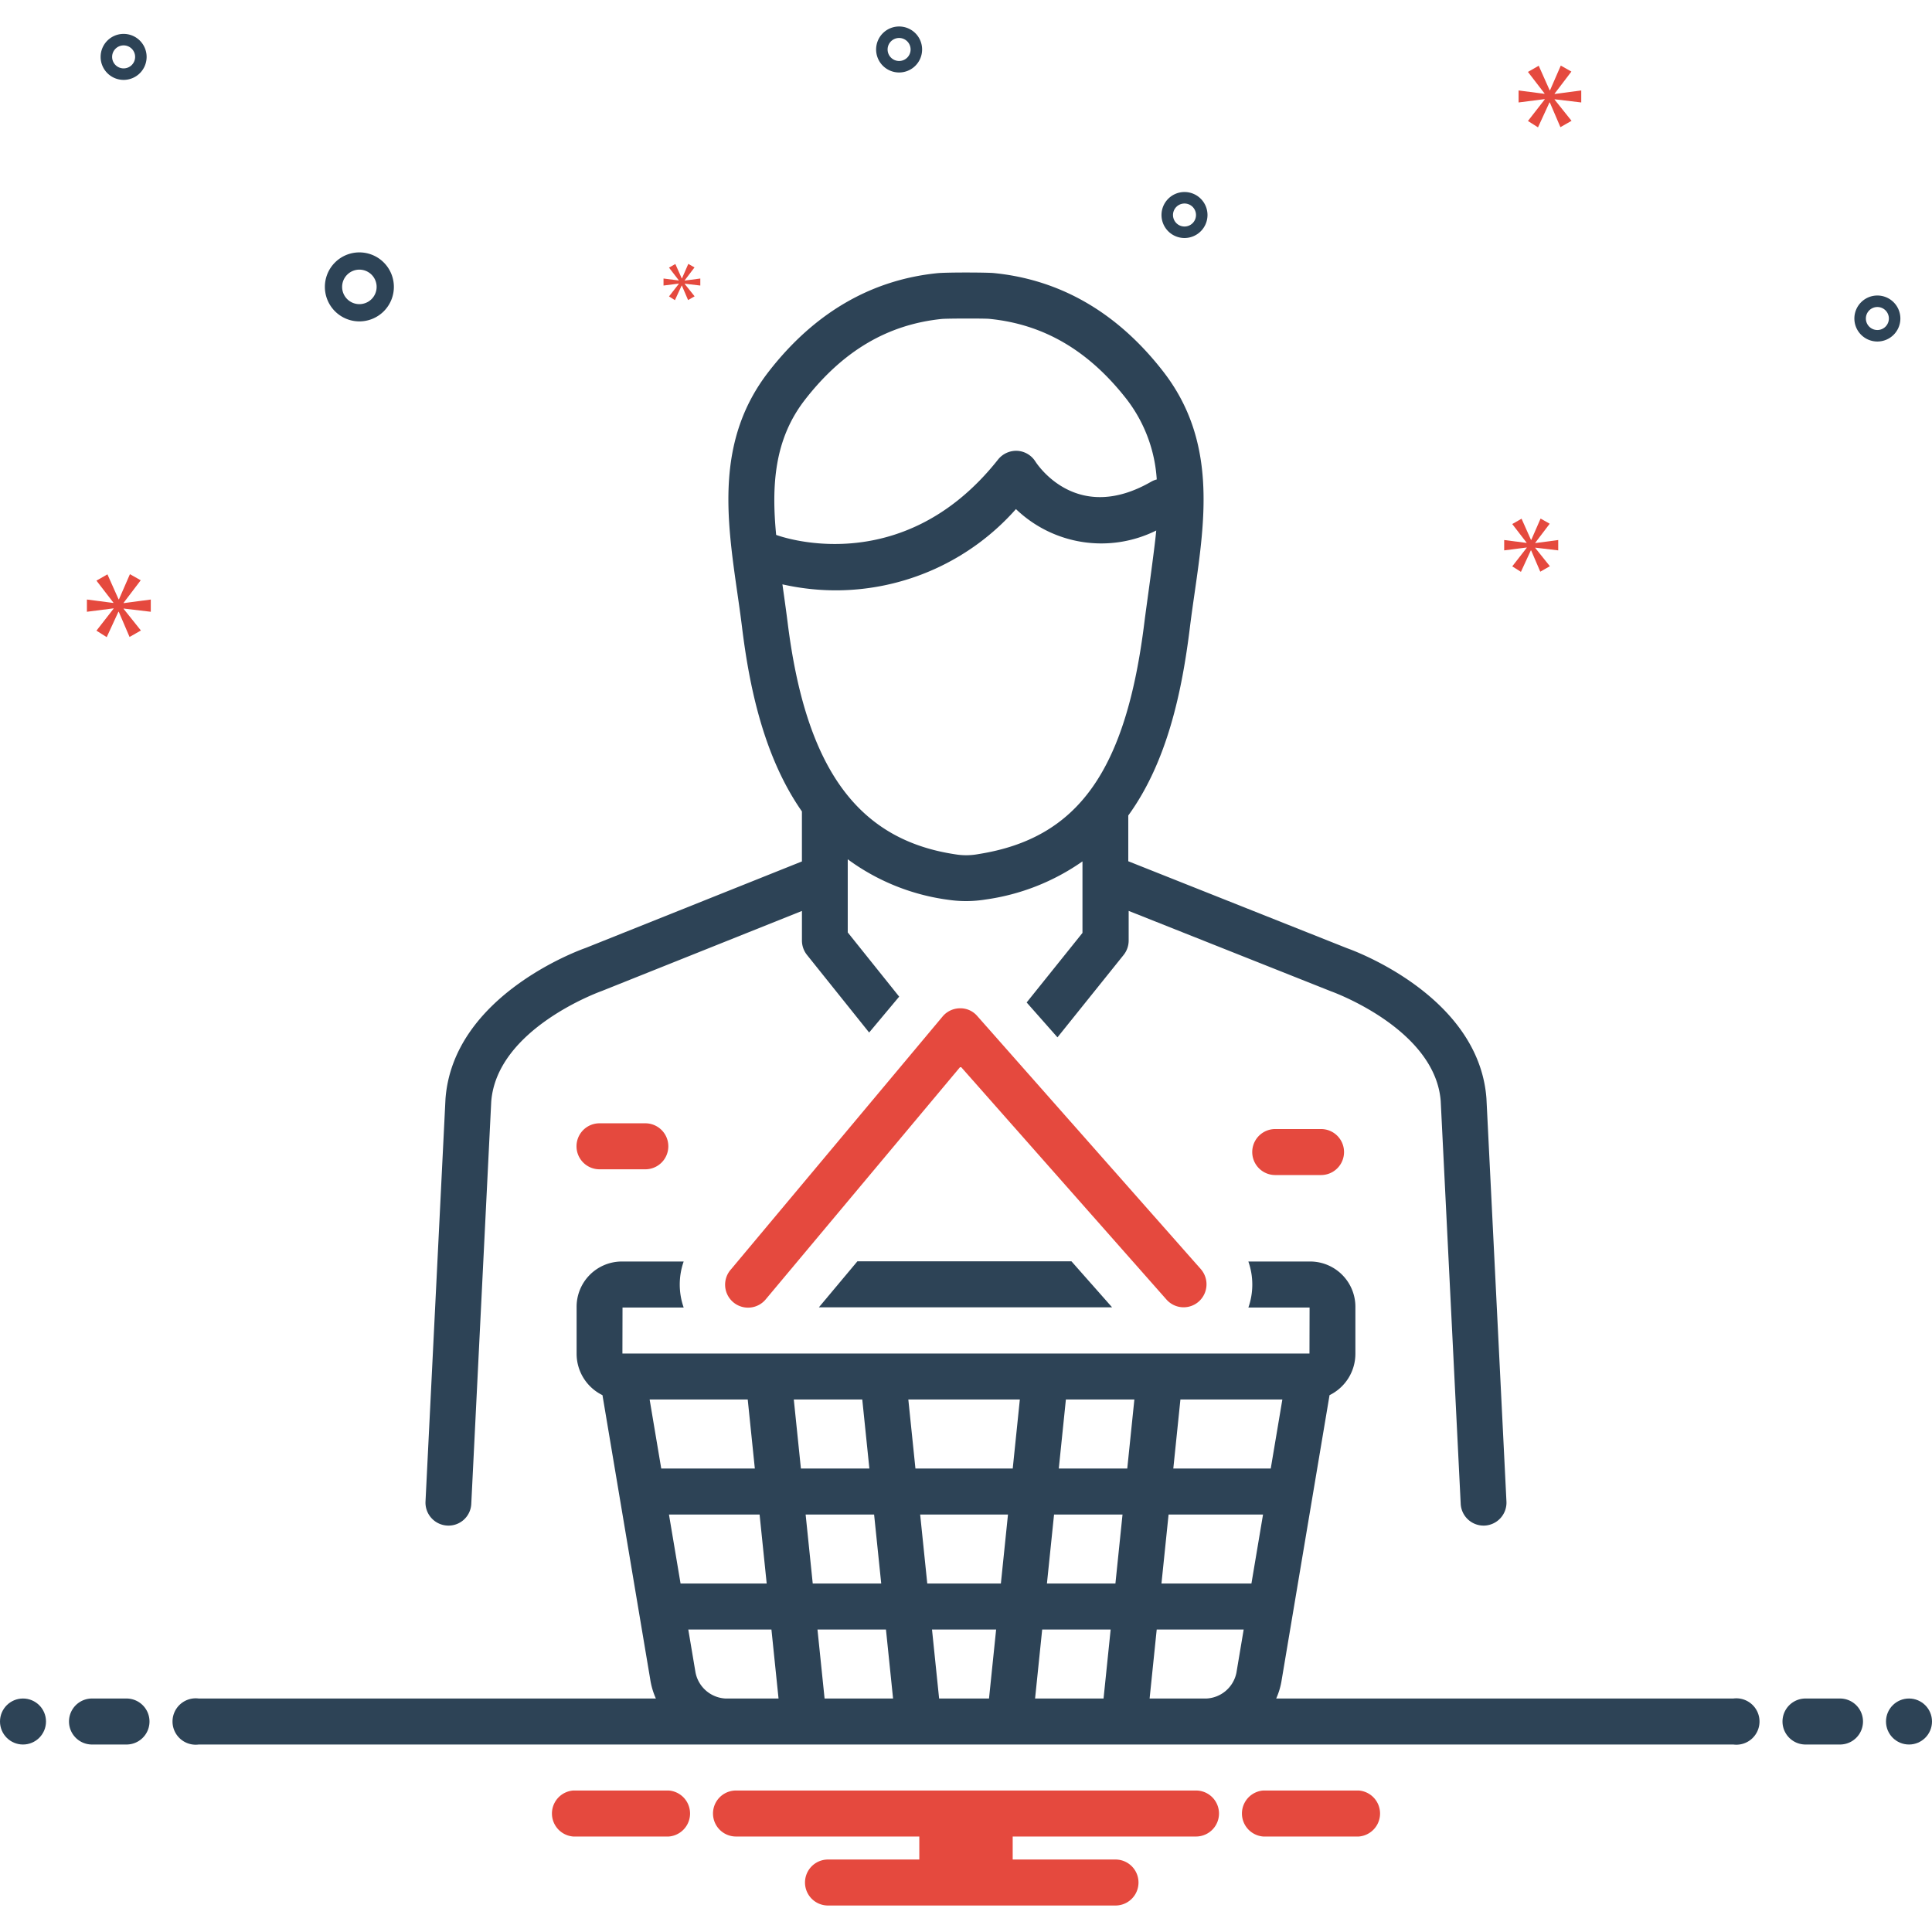 <?xml version="1.0" encoding="UTF-8"?>
<svg xmlns="http://www.w3.org/2000/svg" xmlns:xlink="http://www.w3.org/1999/xlink" xmlns:svgjs="http://svgjs.dev/svgjs" id="Layer_1" viewBox="0 0 168 168" data-name="Layer 1" width="300" height="300" version="1.1">
  <g width="100%" height="100%" transform="matrix(1,0,0,1,0,0)">
    <circle cx="2" cy="149.697" fill="#2d4356" r="2" fill-opacity="1" data-original-color="#2d4356ff" stroke="none" stroke-opacity="1"></circle>
    <path d="m11 147.697h-3a2 2 0 0 0 0 4h3a2 2 0 0 0 0-4z" fill="#2d4356" fill-opacity="1" data-original-color="#2d4356ff" stroke="none" stroke-opacity="1"></path>
    <path d="m160 147.697h-3a2 2 0 0 0 0 4h3a2 2 0 0 0 0-4z" fill="#2d4356" fill-opacity="1" data-original-color="#2d4356ff" stroke="none" stroke-opacity="1"></path>
    <circle cx="166" cy="149.697" fill="#2d4356" r="2" fill-opacity="1" data-original-color="#2d4356ff" stroke="none" stroke-opacity="1"></circle>
    <path d="m118.154 155.697h-8.308a2.006 2.006 0 0 0 0 4h8.308a2.006 2.006 0 0 0 0-4z" fill="#e5493e" fill-opacity="1" data-original-color="#0bceb2ff" stroke="none" stroke-opacity="1"></path>
    <path d="m58.154 155.697h-8.308a2.006 2.006 0 0 0 0 4h8.308a2.006 2.006 0 0 0 0-4z" fill="#e5493e" fill-opacity="1" data-original-color="#0bceb2ff" stroke="none" stroke-opacity="1"></path>
    <path d="m104 155.697h-40a2 2 0 0 0 0 4h15.94v2h-7.94a2 2 0 0 0 0 4h25a2 2 0 1 0 0-4h-8.94v-2h15.94a2 2 0 1 0 0-4z" fill="#e5493e" fill-opacity="1" data-original-color="#0bceb2ff" stroke="none" stroke-opacity="1"></path>
    <path d="m71.209 113.678h25.492l-3.533-4h-18.611z" fill="#2d4356" fill-opacity="1" data-original-color="#2d4356ff" stroke="none" stroke-opacity="1"></path>
    <path d="m38.893 132.658a1.979 1.979 0 0 0 2.088-1.898l1.734-34.951c.473-6.342 9.434-9.57 9.605-9.631l17.414-6.965v2.57a2.007 2.007 0 0 0 .439 1.254l5.405 6.748 2.612-3.121-4.473-5.584v-6.359a18.952 18.952 0 0 0 8.768 3.525 10.548 10.548 0 0 0 3.213-.027 19.295 19.295 0 0 0 8.43-3.316v6.219l-4.854 6.049 2.68 3.033 5.751-7.164a2.008 2.008 0 0 0 .44-1.256v-2.576l17.615 7c.091.031 9.05 3.26 9.52 9.551l1.737 35.002a1.994 1.994 0 0 0 1.986 1.9c.034 0 .067 0 .102-.002a1.996 1.996 0 0 0 1.89-2.098l-1.74-35.051c-.668-8.965-11.715-12.916-12.105-13.051l-19.039-7.568v-3.979c3.388-4.67 4.676-10.797 5.361-16.375.121-.98.263-1.965.404-2.951.94-6.543 1.911-13.309-2.73-19.283-3.97-5.113-8.934-7.992-14.754-8.561-.545-.053-4.055-.072-4.9.014-5.767.59-10.692 3.465-14.641 8.547-4.64 5.973-3.669 12.738-2.731 19.279.142.986.284 1.973.404 2.955.629 5.115 1.87 11.24 5.208 16.023v4.348l-18.804 7.521c-.47.164-11.519 4.115-12.19 13.129l-1.737 35.002a1.997 1.997 0 0 0 1.891 2.098zm31.101-97.894c3.3-4.248 7.193-6.547 11.902-7.029.454-.045 3.704-.049 4.113-.01 4.756.463 8.68 2.766 11.997 7.039a12.723 12.723 0 0 1 2.581 6.928 1.91 1.91 0 0 0 -.472.188c-6.311 3.643-9.723-1.199-10.084-1.752a1.991 1.991 0 0 0 -1.576-.926 2.019 2.019 0 0 0 -1.665.754c-8.45 10.686-19.251 6.572-19.299 6.557-.409-4.291-.175-8.301 2.503-11.748zm-1.516 19.283c-.124-1.008-.433-3.168-.442-3.234a21.18 21.18 0 0 0 4.685.521 20.928 20.928 0 0 0 15.622-7.066 10.715 10.715 0 0 0 12.199 1.863c-.138 1.594-.898 6.908-1.021 7.914-1.599 13-5.781 18.859-14.439 20.223a5.716 5.716 0 0 1 -2.01.021c-8.526-1.273-13.027-7.516-14.593-20.242z" fill="#2d4356" fill-opacity="1" data-original-color="#2d4356ff" stroke="none" stroke-opacity="1"></path>
    <path d="m104.244 113.174a2.007 2.007 0 0 0 .168-2.824l-19.433-22a1.929 1.929 0 0 0 -1.517-.672 1.988 1.988 0 0 0 -1.498.713l-18.411 22a1.996 1.996 0 1 0 3.05 2.574l16.927-20.227 17.902 20.266a1.987 1.987 0 0 0 2.812.17z" fill="#e5493e" fill-opacity="1" data-original-color="#0bceb2ff" stroke="none" stroke-opacity="1"></path>
    <path d="m110.89 98.178a2 2 0 0 0 0 4h3.983a2 2 0 0 0 0-4z" fill="#e5493e" fill-opacity="1" data-original-color="#0bceb2ff" stroke="none" stroke-opacity="1"></path>
    <path d="m52.131 97.678a2 2 0 0 0 0 4h3.984a2 2 0 0 0 0-4z" fill="#e5493e" fill-opacity="1" data-original-color="#0bceb2ff" stroke="none" stroke-opacity="1"></path>
    <g fill="#2d4356">
      <path d="m150.721 147.697h-39.748a6.24 6.24 0 0 0 .479-1.623l4.16-24.756a4.01 4.01 0 0 0 2.248-3.621v-4a3.938 3.938 0 0 0 -3.866-4h-5.441a6.031 6.031 0 0 1 .002 4h5.322l-.01 4h-59.744l.009-4h5.318a6.033 6.033 0 0 1 -0-4h-5.444a3.938 3.938 0 0 0 -3.866 4v4a4.008 4.008 0 0 0 2.249 3.621l4.154 24.719a6.355 6.355 0 0 0 .49 1.66h-39.753a2.017 2.017 0 1 0 0 4h133.443a2.017 2.017 0 1 0 0-4zm-48.076-26h8.864l-1.009 6h-8.473zm-1.029 10h8.213l-1.009 6h-7.823zm-8.93-10h5.955l-.618 6h-5.954zm-1.029 10h5.954l-.618 6h-5.955zm-2.975-10-.618 6h-8.461l-.618-6zm-8.668 10h7.637l-.618 6h-6.401zm-3.386 6h-5.955l-.618-6h5.954zm-1.648-16 .618 6h-5.954l-.618-6zm-8.311 16h-7.49l-1.008-6h7.88zm-10.179-16h8.53l.618 6h-8.139zm6.595 26a2.804 2.804 0 0 1 -2.61-2.289l-.624-3.711h7.23l.618 6zm8.618 0-.618-6h5.955l.618 6zm9.959 0-.618-6h5.576l-.619 6zm8.345 0 .618-6h5.954l-.618 6zm9.959 0 .618-6h7.562l-.629 3.746a2.798 2.798 0 0 1 -2.605 2.254z" fill="#2d4356" fill-opacity="1" data-original-color="#2d4356ff" stroke="none" stroke-opacity="1"></path>
      <path d="m31.25 27.947a3 3 0 1 0 -3-3 3.003 3.003 0 0 0 3 3zm0-4.5a1.5 1.5 0 1 1 -1.5 1.5 1.501 1.501 0 0 1 1.5-1.5z" fill="#2d4356" fill-opacity="1" data-original-color="#2d4356ff" stroke="none" stroke-opacity="1"></path>
      <path d="m163.25 25.697a2 2 0 1 0 2 2 2.002 2.002 0 0 0 -2-2zm0 3a1 1 0 1 1 1-1 1.001 1.001 0 0 1 -1 1z" fill="#2d4356" fill-opacity="1" data-original-color="#2d4356ff" stroke="none" stroke-opacity="1"></path>
      <path d="m10.75 2.947a2 2 0 1 0 2 2 2.002 2.002 0 0 0 -2-2zm0 3a1 1 0 1 1 1-1 1.001 1.001 0 0 1 -1 1z" fill="#2d4356" fill-opacity="1" data-original-color="#2d4356ff" stroke="none" stroke-opacity="1"></path>
      <path d="m76.789 2.869a2 2 0 1 0 2.828.039 2.002 2.002 0 0 0 -2.828-.039zm2.092 2.15a1 1 0 1 1 .019-1.414 1.001 1.001 0 0 1 -.019 1.414z" fill="#2d4356" fill-opacity="1" data-original-color="#2d4356ff" stroke="none" stroke-opacity="1"></path>
      <path d="m105 18.697a2 2 0 1 0 -2 2 2.002 2.002 0 0 0 2-2zm-3 0a1 1 0 1 1 1 1 1.001 1.001 0 0 1 -1-1z" fill="#2d4356" fill-opacity="1" data-original-color="#2d4356ff" stroke="none" stroke-opacity="1"></path>
    </g>
    <path d="m10.75 52.415 1.487-1.956-.939-.531-.954 2.19h-.032l-.97-2.175-.955.548 1.471 1.909v.031l-2.301-.298v1.064l2.317-.297v.032l-1.487 1.908.892.564 1.017-2.207h.031l.939 2.191.986-.563-1.502-1.878v-.031l2.362.281v-1.064l-2.362.313z" fill="#e5493e" fill-opacity="1" data-original-color="#0bceb2ff" stroke="none" stroke-opacity="1"></path>
    <path d="m59.031 24.677-.856 1.099.514.325.586-1.271h.017l.541 1.262.568-.325-.865-1.081v-.018l1.36.162v-.612l-1.36.18v-.018l.856-1.126-.54-.307-.55 1.261h-.018l-.559-1.252-.55.316.848 1.099v.018l-1.325-.171v.612l1.333-.171z" fill="#e5493e" fill-opacity="1" data-original-color="#0bceb2ff" stroke="none" stroke-opacity="1"></path>
    <path d="m137.5 8.909v-1.043l-2.317.307v-.031l1.459-1.918-.921-.522-.936 2.148h-.032l-.951-2.133-.937.537 1.443 1.873v.031l-2.256-.292v1.043l2.271-.291v.031l-1.458 1.872.875.553.998-2.165h.03l.921 2.149.967-.552-1.473-1.842v-.031z" fill="#e5493e" fill-opacity="1" data-original-color="#0bceb2ff" stroke="none" stroke-opacity="1"></path>
    <path d="m133.5 47.197 1.258-1.655-.794-.45-.808 1.853h-.027l-.82-1.84-.809.464 1.245 1.615v.026l-1.946-.251v.9l1.959-.251v.026l-1.258 1.615.755.477.861-1.867h.026l.795 1.853.834-.476-1.271-1.589v-.026l1.998.238v-.9l-1.998.264z" fill="#e5493e" fill-opacity="1" data-original-color="#0bceb2ff" stroke="none" stroke-opacity="1"></path>
  </g>
</svg>
